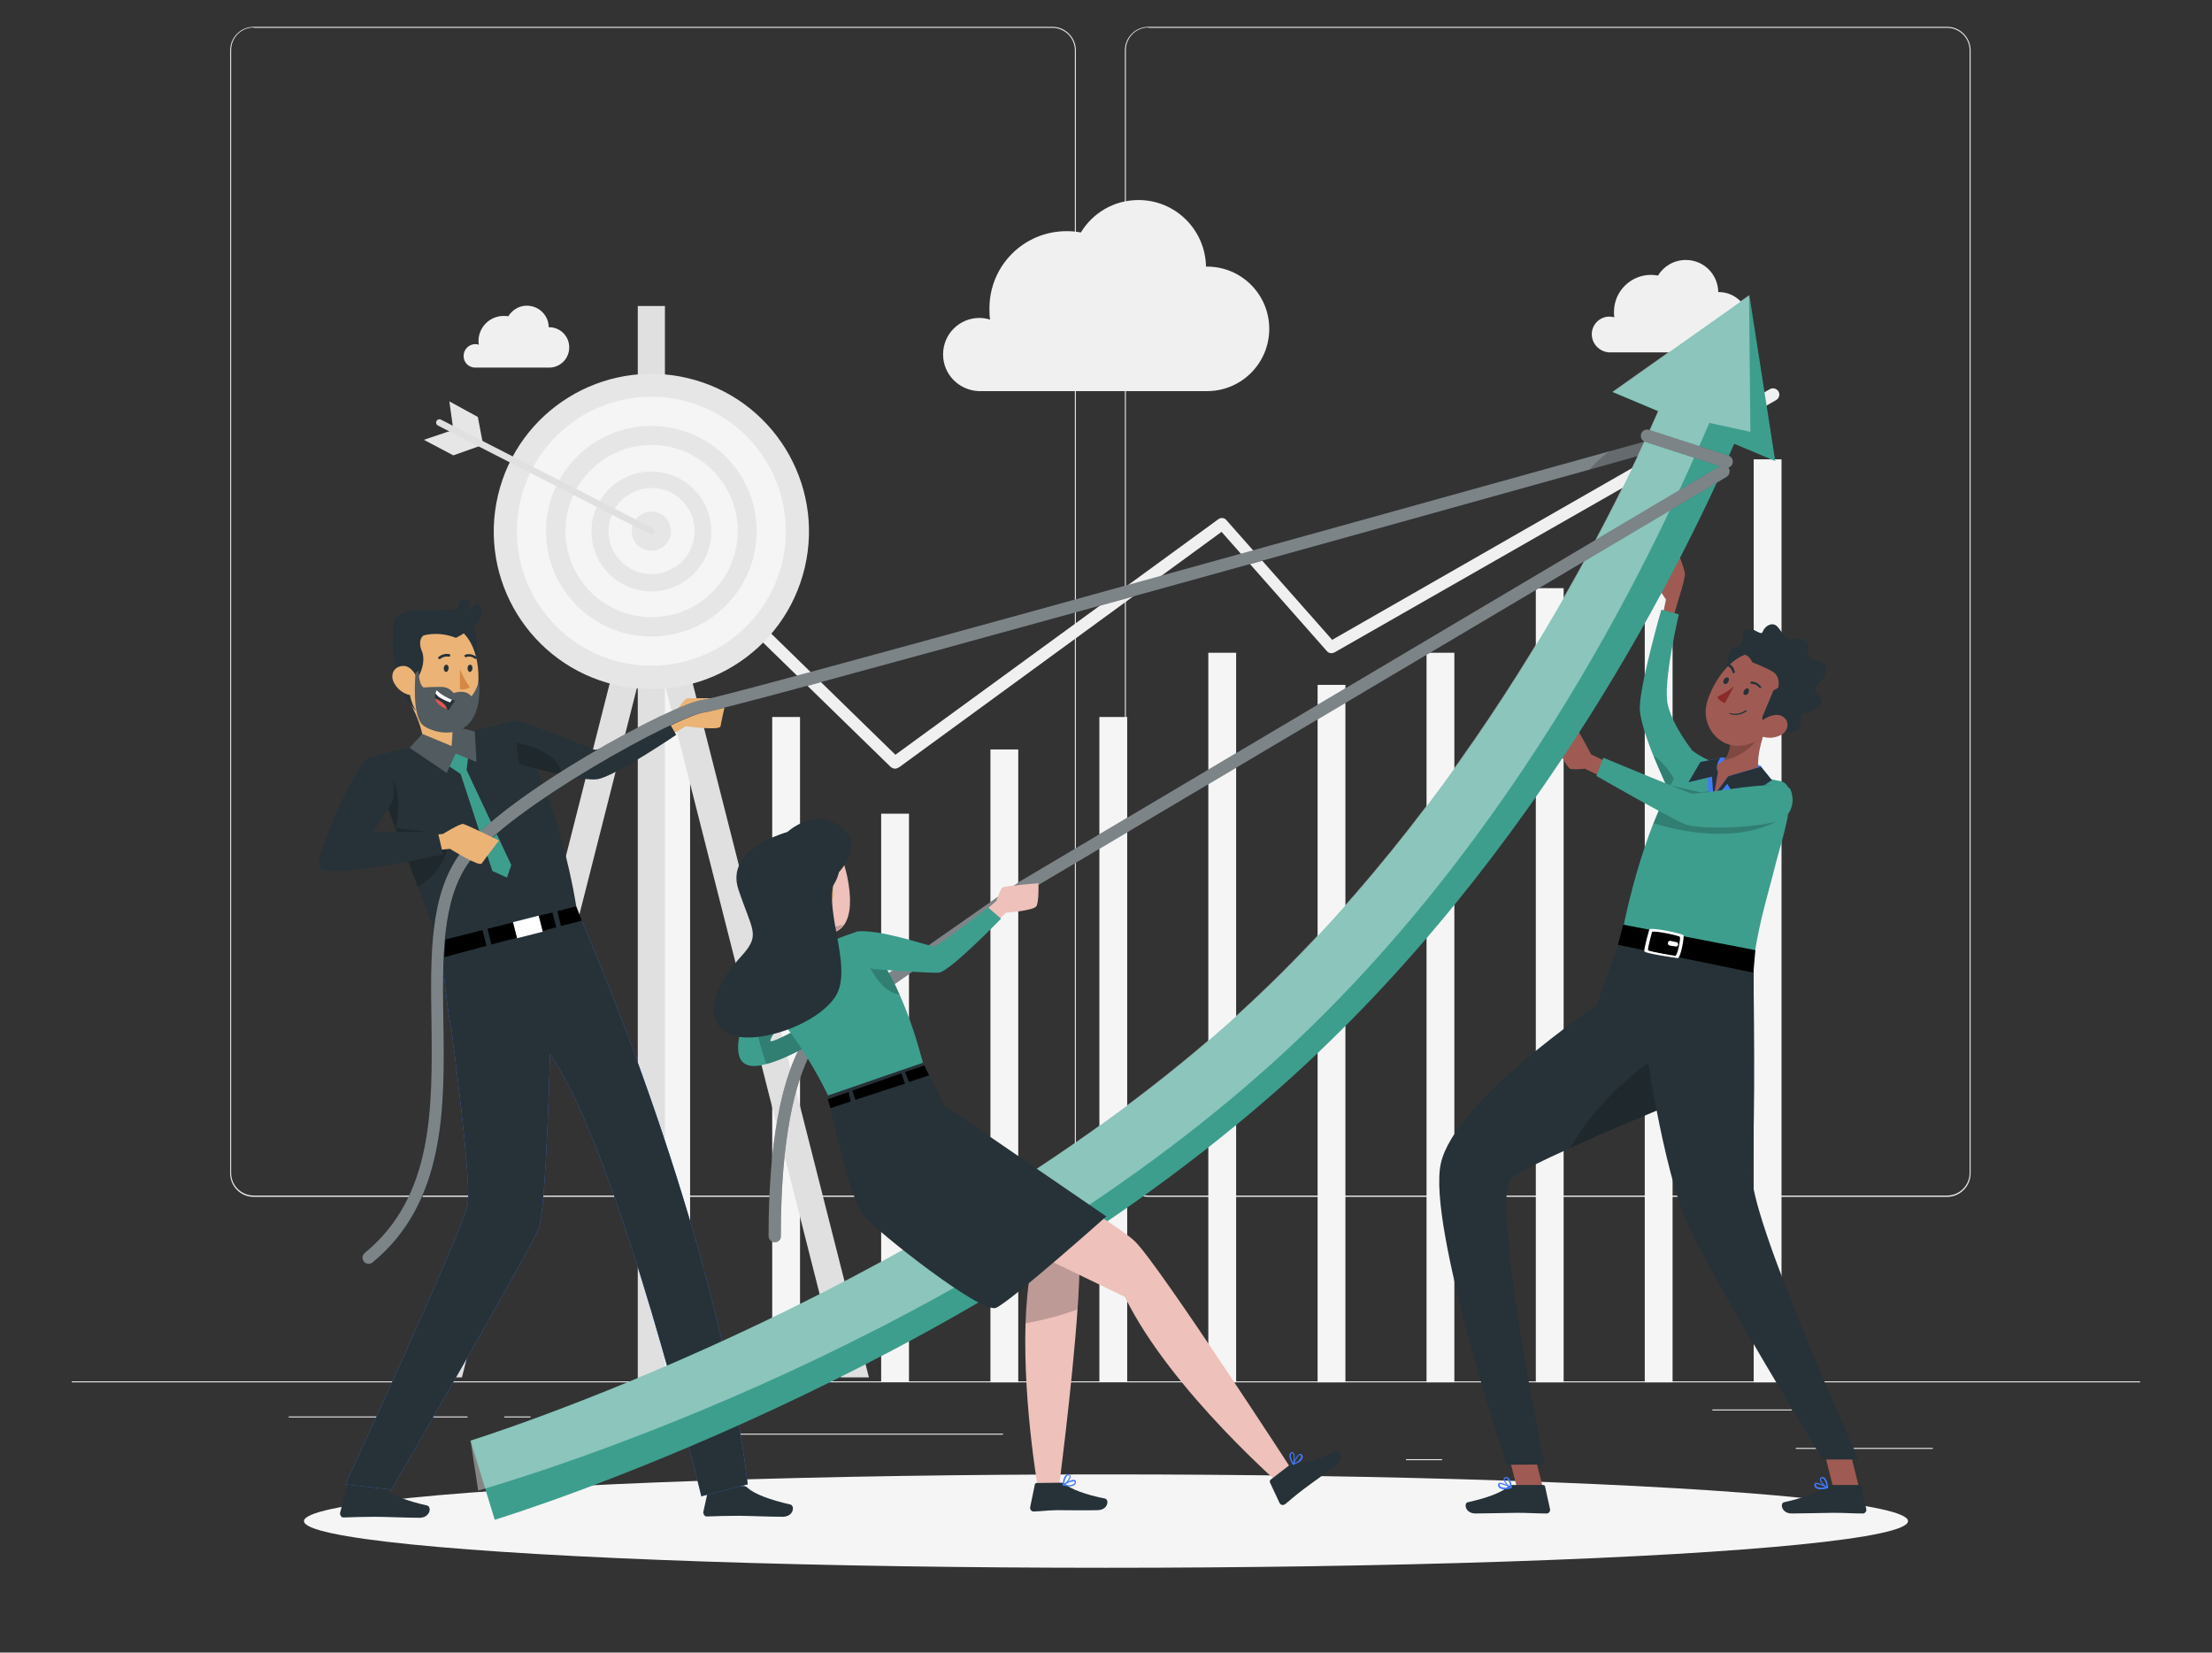 <svg xmlns="http://www.w3.org/2000/svg" xmlns:xlink="http://www.w3.org/1999/xlink" id="Character_2" x="0px" y="0px" viewBox="0 0 668 499" style="enable-background:new 0 0 668 499;" xml:space="preserve"><rect x="0" y="0" width="668" height="499" fill="#333333" stroke="none"/><style type="text/css">	.st0{fill:#EBEBEB;}	.st1{fill:#F5F5F5;}	.st2{fill:#F0F0F0;}	.st3{fill:#E0E0E0;}	.st4{fill:#E6E6E6;}	.st5{fill:none;stroke:#E0E0E0;stroke-width:2;stroke-linecap:round;stroke-linejoin:round;stroke-miterlimit:10;}	.st6{fill:#EBB376;}	.st7{fill:#263238;}	.st8{fill:#407BFF;}	.st9{opacity:0.2;enable-background:new    ;}	.st10{fill:#FFFFFF;}	.st11{fill:#D58745;}	.st12{opacity:0.2;fill:#FFFFFF;}	.st13{fill:#DE5753;}	.st14{fill:#3D9E8E;}	.st15{opacity:0.4;enable-background:new    ;}	.st16{fill:#9F5B53;}	.st17{fill:#892B29;}	.st18{opacity:0.4;fill:#FFFFFF;enable-background:new    ;}	.st19{fill:#EEC1BB;}</style><g>	<g>		<rect x="21.7" y="417.1" class="st0" width="624.6" height="0.3"></rect>		<rect x="542.3" y="437.2" class="st0" width="41.4" height="0.3"></rect>		<rect x="424.6" y="440.6" class="st0" width="10.9" height="0.3"></rect>		<rect x="517.1" y="425.6" class="st0" width="24" height="0.3"></rect>		<rect x="87.2" y="427.7" class="st0" width="54" height="0.3"></rect>		<rect x="152.3" y="427.7" class="st0" width="7.9" height="0.3"></rect>		<rect x="185.9" y="432.9" class="st0" width="117" height="0.3"></rect>		<path class="st0" d="M317.8,361.4H76.6c-3.9,0-7.1-3.2-7.1-7.1V15.2c0-3.9,3.2-7.1,7.1-7.1h241.2c3.9,0,7.1,3.2,7.1,7.1v339.1   C324.9,358.2,321.7,361.4,317.8,361.4z M76.6,8.3c-3.8,0-6.8,3.1-6.8,6.8v339.1c0,3.8,3.1,6.8,6.8,6.8h241.2   c3.8,0,6.8-3.1,6.8-6.8V15.2c0-3.8-3.1-6.8-6.8-6.8H76.6z"></path>		<path class="st0" d="M588,361.4H346.8c-3.9,0-7.1-3.2-7.1-7.1V15.2c0-3.9,3.2-7.1,7.1-7.1H588c3.9,0,7.1,3.2,7.1,7.1v339.1   C595.1,358.2,591.9,361.4,588,361.4z M346.8,8.3c-3.8,0-6.8,3.1-6.8,6.8v339.1c0,3.8,3.1,6.8,6.8,6.8H588c3.8,0,6.8-3.1,6.8-6.8   V15.2c0-3.8-3.1-6.8-6.8-6.8H346.8z"></path>	</g>	<g>		<g>			<g>				<rect x="200" y="187.3" class="st1" width="8.4" height="230"></rect>			</g>			<g>				<rect x="233.2" y="216.5" class="st1" width="8.4" height="200.8"></rect>			</g>			<g>				<rect x="266.1" y="245.7" class="st1" width="8.4" height="171.6"></rect>			</g>			<g>				<rect x="299.1" y="226.3" class="st1" width="8.4" height="191.1"></rect>			</g>			<g>				<rect x="332" y="216.5" class="st1" width="8.4" height="200.8"></rect>			</g>			<g>				<rect x="364.9" y="197.1" class="st1" width="8.4" height="220.3"></rect>			</g>			<g>				<rect x="397.9" y="206.8" class="st1" width="8.4" height="210.6"></rect>			</g>			<g>				<rect x="430.8" y="197.1" class="st1" width="8.4" height="220.3"></rect>			</g>			<g>				<rect x="463.8" y="177.6" class="st1" width="8.4" height="239.8"></rect>			</g>			<g>				<rect x="496.7" y="158.1" class="st1" width="8.4" height="259.3"></rect>			</g>			<g>				<rect x="529.6" y="138.7" class="st1" width="8.4" height="278.7"></rect>			</g>			<g>				<path class="st2" d="M270.3,232.1c-0.5,0-0.9-0.2-1.3-0.5l-70.4-68.6c-0.7-0.7-0.8-1.9,0-2.6c0.7-0.7,1.9-0.8,2.6,0l69.2,67.5     l97.5-71.1c0.8-0.6,1.9-0.5,2.5,0.3l31.9,36.1l132.2-75.7c0.9-0.5,2-0.2,2.6,0.7c0.5,0.9,0.2,2-0.7,2.6L403,197     c-0.8,0.4-1.7,0.3-2.3-0.4l-31.8-36l-97.4,71.1C271.1,231.9,270.7,232.1,270.3,232.1z"></path>			</g>		</g>		<g>			<polygon class="st3" points="262.4,415.9 200.9,173.7 204,161.6 200.8,161.6 200.8,92.4 192.6,92.4 192.6,161.6 189.4,161.6     192.4,173.7 131,415.9 139.5,415.9 192.6,206.7 192.6,417.2 200.8,417.2 200.8,206.7 253.9,415.9    "></polygon>			<g>									<ellipse transform="matrix(0.23 -0.973 0.973 0.23 -4.605 314.976)" class="st4" cx="196.7" cy="160.4" rx="47.6" ry="47.6"></ellipse>				<circle class="st1" cx="196.7" cy="160.4" r="40.6"></circle>				<circle class="st4" cx="196.7" cy="160.4" r="31.8"></circle>									<ellipse transform="matrix(0.924 -0.383 0.383 0.924 -46.409 87.48)" class="st1" cx="196.7" cy="160.4" rx="26" ry="26"></ellipse>									<ellipse transform="matrix(0.23 -0.973 0.973 0.23 -4.605 314.976)" class="st4" cx="196.7" cy="160.4" rx="18.1" ry="18.1"></ellipse>									<ellipse transform="matrix(0.924 -0.383 0.383 0.924 -46.409 87.48)" class="st1" cx="196.7" cy="160.4" rx="13" ry="13"></ellipse>				<path class="st4" d="M202.6,160.4c0,3.3-2.6,5.9-5.9,5.9s-5.9-2.6-5.9-5.9c0-3.3,2.6-5.9,5.9-5.9S202.6,157.1,202.6,160.4z"></path>			</g>			<g>				<polygon class="st4" points="135.7,121.2 136.9,129.8 128,132.8 136.9,137.5 145.9,134.3 144.3,125.9     "></polygon>				<line class="st5" x1="196.7" y1="160.4" x2="132.7" y2="127.6"></line>			</g>		</g>		<path class="st2" d="M284.8,107c0-6.1,4.9-11,11-11c1.1,0,2.2,0.2,3.2,0.5c-0.2-1.1-0.2-2.2-0.2-3.4c0-12.9,10.4-23.3,23.3-23.3   c1.5,0,2.9,0.1,4.3,0.4c3.6-5.9,10-9.8,17.4-9.8c11.2,0,20.2,9,20.4,20.1c0.1,0,0.2,0,0.3,0c10.4,0,18.8,8.4,18.8,18.8   s-8.4,18.8-18.8,18.8h-69l0,0C289.5,117.8,284.8,113,284.8,107z"></path>		<path class="st2" d="M480.7,100.9c0-2.9,2.4-5.3,5.3-5.3c0.5,0,1,0.1,1.5,0.2c-0.1-0.5-0.1-1.1-0.1-1.6c0-6.2,5-11.2,11.2-11.2   c0.7,0,1.4,0.1,2.1,0.2c1.7-2.8,4.8-4.7,8.4-4.7c5.4,0,9.7,4.3,9.8,9.7c0.1,0,0.1,0,0.2,0c5,0,9.1,4.1,9.1,9.1   c0,5-4.1,9.1-9.1,9.1h-33.2l0,0C483,106.2,480.7,103.8,480.7,100.9z"></path>		<path class="st2" d="M140,107.5c0-2,1.6-3.6,3.6-3.6c0.4,0,0.7,0.1,1,0.2c-0.1-0.4-0.1-0.7-0.1-1.1c0-4.2,3.4-7.6,7.6-7.6   c0.5,0,0.9,0,1.4,0.1c1.2-1.9,3.2-3.2,5.6-3.2c3.6,0,6.6,2.9,6.6,6.5c0,0,0.1,0,0.1,0c3.4,0,6.1,2.7,6.1,6.1s-2.7,6.1-6.1,6.1   h-22.3l0,0C141.6,111,140,109.5,140,107.5z"></path>	</g>	<ellipse id="_x3C_Path_x3E__359_" class="st1" cx="334" cy="459.3" rx="242.2" ry="14.1"></ellipse>	<g id="_x3C_Group_x3E__130_">		<path class="st6" d="M194.6,221.1l8.6-4.9c0,0,3.3-5.1,4.3-5.3c1-0.2,11.9,0,11.9,0s-1.6,7-1.8,8.4c-0.2,1.4-10.5,0-10.5,0l-8.4,5   L194.6,221.1z"></path>		<path class="st7" d="M114.8,449l-9-1.8c-0.3,0-0.6,0.2-0.7,0.6l-2.4,9c-0.1,0.6,0.3,1.3,0.9,1.4c0.1,0,0.2,0,0.3,0   c3.2-0.1,5.5-0.2,9.5-0.2c2.5,0,9.8,0.3,13.2,0.3c3.4,0,3.8-3.3,2.4-3.7c-6.2-1.4-10.9-3.2-12.9-5   C115.7,449.2,115.3,449,114.8,449z"></path>		<path class="st7" d="M224.5,448.7h-9.8c-0.3,0-0.6,0.2-0.7,0.6l-1.6,7.2c-0.1,0.6,0.3,1.3,0.9,1.4c0.1,0,0.2,0,0.3,0   c3.2-0.1,5.5-0.2,9.5-0.2c2.5,0,9.8,0.3,13.2,0.3c3.4,0,3.8-3.3,2.4-3.7c-6.2-1.4-10.9-3.2-12.9-5   C225.5,448.9,225,448.7,224.5,448.7z"></path>		<path class="st8" d="M132,283.7l41.5-10.5c9.4,20.5,43.9,104.9,52.3,175l-14,3.6c0,0-24.8-103.5-45.7-133.6c0,0-1.1,45.9-3.4,52.6   c-1.9,5.5-44.5,79-44.5,79l-13.9-1.6c0,0,34.8-75.1,36.9-84.4c1.4-6.4-4.9-53.2-4.9-53.2c-1.1-4.2-2.8-21.5-2.8-21.5   S132.3,284.6,132,283.7z"></path>		<path class="st9" d="M166.1,318.2c3.1,4.4,6.2,10.2,9.2,16.8c-2.9-16.2-11.8-31.8-11.8-31.8L166.1,318.2z"></path>		<path class="st7" d="M132,283.7l41.5-10.5c9.4,20.5,43.9,104.9,52.3,175l-14,3.6c0,0-24.8-103.5-45.7-133.6c0,0-1.1,45.9-3.4,52.6   c-1.9,5.5-44.5,79-44.5,79l-13.9-1.6c0,0,34.8-75.1,36.9-84.4c1.4-6.4-4.9-53.2-4.9-53.2c-1.1-4.2-2.8-21.5-2.8-21.5   S132.3,284.6,132,283.7z"></path>		<path class="st7" d="M204.2,221.9c0,0-18.9,12.8-23.9,13.4c-2,0.3-6.1-0.4-10.3-1.3c-6.4-1.4-13.1-3.3-13.1-3.3l-0.8-6.3l-0.9-6.8   c1.5-0.5,21.1,7.5,24,8.7c2.9,1.1,21.8-10,21.8-10L204.2,221.9z"></path>		<polygon points="145.7,280.8 146.9,285.6 133.5,289.2 132.3,284.2   "></polygon>		<polygon points="166.8,275.5 168,280 148.4,285.2 147.2,280.4   "></polygon>		<polygon points="175.7,278 169.4,279.6 168.3,275.1 174,273.6   "></polygon>					<rect x="155.3" y="276.5" transform="matrix(-0.969 0.246 -0.246 -0.969 382.412 511.055)" class="st10" width="8" height="5.7"></rect>		<path class="st7" d="M174,273.6l-41.7,10.6c-2-5.5-4.1-11.1-6.1-16.5c-1.5-4-2.9-7.8-4.4-11.6c-0.4-1-0.7-1.9-1.1-2.8   c-0.4-1.1-0.8-2.2-1.3-3.3c-0.9-2.4-1.8-4.8-2.7-7c-0.8-2.1-1.6-4.1-2.3-6c-0.4-1-0.7-1.9-1.1-2.8c-0.7-1.9-1.4-3.7-2.1-5.4   l43.8-11.1C169.6,242.8,174,273.6,174,273.6z"></path>		<path class="st6" d="M127.2,227.7c4.5,2.2,12.8-1.7,12.8-1.7s2.8-3,1.1-4.4c-3.4,0.4-3.1-0.7-4.3-2.4c-0.7-1-1.1-2.2-1.4-3.5   c-0.2-0.7-0.3-1.4-0.3-2.1l-13.1-4.7C124.9,213.7,129.5,222.8,127.2,227.7z"></path>		<path class="st9" d="M125.9,213.2c2.4,6.3,8.2,6.5,10.9,6.1c-0.7-1-1.1-2.2-1.4-3.5L125.9,213.2z"></path>		<g>			<path class="st7" d="M143,189.3c0,0,3.4,10.4-1.5,15.4c-5,5.1-8.3-14.8-8.3-14.8L143,189.3z"></path>			<path class="st6" d="M126.5,215.9c3.4,3.5,8.1,3.7,11.7,1.9c2.4-1.2,4.3-3.3,5.3-6c0.1-0.4,0.2-0.7,0.3-1.1    c1.7-7,0.6-18.5-7-21.6c-5.4-2.2-11.6,0.3-13.9,5.7c-0.6,1.5-0.9,3.2-0.8,4.9C122.7,207.4,122.6,212,126.5,215.9z"></path>			<path class="st7" d="M134,201.8c0,0.6,0.3,1.1,0.7,1.1c0.4,0,0.7-0.5,0.8-1.1c0-0.6-0.3-1.1-0.7-1.1    C134.4,200.7,134,201.2,134,201.8z"></path>			<path class="st7" d="M141.2,201.8c0,0.6,0.3,1.1,0.7,1.1c0.4,0,0.7-0.5,0.8-1.1c0-0.6-0.3-1.1-0.7-1.1    C141.5,200.7,141.2,201.2,141.2,201.8z"></path>			<path class="st11" d="M138.9,202.1c0.8,1.9,1.8,3.8,3,5.4c-0.9,0.6-2,0.8-3,0.6L138.9,202.1z"></path>			<path class="st7" d="M143.8,198.9c-0.1,0.1-0.3,0-0.4,0c-0.7-0.6-1.7-0.8-2.6-0.5c-0.2,0.1-0.4,0-0.5-0.2c-0.1-0.2,0-0.4,0.2-0.5    c0,0,0,0,0,0c1.1-0.4,2.4-0.1,3.3,0.6c0.2,0.1,0.2,0.3,0.1,0.5c0,0,0,0,0,0C143.9,198.8,143.9,198.9,143.8,198.9z"></path>			<path class="st7" d="M132.6,199c-0.1,0-0.1,0-0.2-0.1c-0.1-0.2-0.1-0.4,0-0.5c0,0,0,0,0,0c0.9-0.8,2.1-1.1,3.3-0.9    c0.2,0.1,0.3,0.3,0.3,0.5l0,0c-0.1,0.2-0.3,0.3-0.5,0.3l0,0c-0.9-0.2-1.9,0.1-2.6,0.7C132.9,199,132.7,199,132.6,199z"></path>			<path class="st7" d="M128,190l0.7,1.4c-2.5,1-1.9,3.9-1.3,5.2c1.2,2.8-0.2,7.4-2.3,9.2c0,0-0.1-1.2-1.2-0.9    c-1,0.3-0.4,6.8,1.8,9.8c0,0-3.2-2.7-5.3-9.4c-1.9-6.2-2.4-11.5-1.2-14L128,190z"></path>			<path class="st6" d="M118.9,206c0.9,1.8,2.4,3.1,4.2,3.7c2.5,0.8,3.8-1.3,3.3-3.7c-0.5-2.1-2.4-5.2-4.9-4.9    C118.9,201.3,117.8,203.8,118.9,206z"></path>			<path class="st7" d="M127.9,219.1c3.7,2.6,10.8,3.4,14.3-1.3c3.5-4.7,2.4-12.1,2.4-12.1c-0.6,2.6-2.2,4.6-2.2,4.6    c-2-2.4-5.4-1-5.4-1s-1.2-1.6-2.9-1.8c-1.6-0.2-6.2,0.1-6.2,0.1c-1.5-0.9-1.5-5.1-1.5-5.1l-0.9,0.7    C125.5,203.1,124.2,216.5,127.9,219.1z"></path>			<path class="st7" d="M137.7,192.6c0,0,8.7-4.2,7.7-8.5c-1-4.2-3.6,0.6-3.6,0.6s1.2-3.2-1.1-3.7c-2.3-0.5-1.5,1.5-2.8,2.7    c-1.2,1.2-13.4-0.6-17.3,1.9s-0.9,10.8-0.9,10.8S127.1,188.5,137.7,192.6z"></path>			<path class="st12" d="M127.9,219.1c3.7,2.6,10.8,3.4,14.3-1.3c3.5-4.7,2.4-12.1,2.4-12.1c-0.6,2.6-2.2,4.6-2.2,4.6    c-2-2.4-5.4-1-5.4-1s-1.2-1.6-2.9-1.8c-1.6-0.2-6.2,0.1-6.2,0.1c-1.5-0.9-1.5-5.1-1.5-5.1l-0.9,0.7    C125.5,203.1,124.2,216.5,127.9,219.1z"></path>			<g>				<path class="st7" d="M137.4,211.6c-0.8,0.9-1.8,2.8-1.8,2.8c-0.2-0.1-0.4-0.1-0.6-0.2c-2.5-0.9-3.4-2.2-3.6-3.3     c-0.1-0.6,0-1.2,0.1-1.6c0.2-0.5,0.4-0.9,0.4-0.9c1.1,1.3,3.3,2.3,4.6,2.8C137,211.5,137.4,211.6,137.4,211.6z"></path>				<path class="st10" d="M136.5,211.3l-0.6,0.8c-2.4-0.9-3.9-1.8-4.4-2.8c0.2-0.5,0.4-0.9,0.4-0.9     C133,209.7,135.3,210.8,136.5,211.3z"></path>				<path class="st13" d="M135,214.2c-2.5-0.9-3.4-2.2-3.6-3.3c0.8,0.3,1.8,0.9,2.6,1.6C134.6,213,134.9,213.7,135,214.2z"></path>			</g>		</g>		<g>			<polygon class="st14" points="141.7,226 140.9,232.5 154.4,261.2 153.1,265 148.7,263 139.1,233.7 132,228.9 137.1,226.1    "></polygon>			<polygon class="st7" points="127.5,221.6 136.4,225.3 136.8,219.2 143.4,220.9 143.9,230.1 137.6,227.5 134.9,233.4 123.7,225.8        "></polygon>			<polygon class="st12" points="127.5,221.6 136.4,225.3 136.8,219.2 143.4,220.9 143.9,230.1 137.6,227.5 134.9,233.4     123.7,225.8    "></polygon>		</g>		<path class="st9" d="M119.4,250c-0.9-2.4-1.8-4.8-2.7-7c-0.8-2.1-1.6-4.1-2.3-6c-0.4-1-0.7-1.9-1.1-2.8c1.3-0.6,4.4-0.2,5.3,1.3   C121.9,241,119.4,250,119.4,250z"></path>		<path class="st9" d="M135,256.3c0,0-1,7.1-8.9,11.4c-1.5-4-2.9-7.8-4.4-11.6c-0.4-1-0.7-1.9-1.1-2.8c-0.4-1.1-0.8-2.2-1.3-3.3   l14.5,1.8L135,256.3z"></path>		<path class="st9" d="M169.9,234c-6.4-1.4-13.1-3.3-13.1-3.3l-0.8-6.3C156,224.4,167.8,225.6,169.9,234z"></path>		<g>			<g>				<g>					<path class="st7" d="M111.3,381.6c-0.5,0-1.1-0.2-1.4-0.7c-0.7-0.8-0.5-2,0.3-2.6c20.8-17.1,20.4-43.9,20.1-69.9      c-0.3-19.6-0.6-38,8.6-50.6c12.9-17.7,64.9-45.7,73.5-46.5c6.1-0.6,194-52.8,292.5-80.3c1-0.3,2,0.3,2.3,1.3      c0.3,1-0.3,2-1.3,2.3c-11.6,3.3-285.4,79.7-293.1,80.5c-7.4,0.7-58.8,28.6-70.8,45c-8.5,11.6-8.2,29.4-7.9,48.3      c0.4,25.6,0.8,54.6-21.4,72.8C112.1,381.4,111.7,381.6,111.3,381.6z"></path>				</g>				<g class="st15">					<path class="st10" d="M505.7,134.6c-2,0.5-11.4,3.2-25.7,7.2c-70.6,19.7-261,72.7-267.4,73.3c-7.4,0.7-58.8,28.6-70.8,45      c-8.5,11.6-8.2,29.4-7.9,48.3c0.4,25.6,0.8,54.6-21.4,72.8c-0.4,0.3-0.8,0.4-1.2,0.4c-0.5,0-1.1-0.2-1.4-0.7      c-0.7-0.8-0.5-2,0.3-2.6c20.8-17.1,20.4-43.9,20.1-69.9c-0.3-19.6-0.6-38,8.6-50.6c12.9-17.7,64.9-45.7,73.5-46.5      c5.8-0.6,172.2-46.8,273.9-75.1c6.5-1.8,12.7-3.5,18.5-5.2c1-0.3,2,0.3,2.3,1.3C507.3,133.2,506.7,134.3,505.7,134.6z"></path>				</g>			</g>			<path class="st9" d="M505.7,134.6c-2,0.5-11.4,3.2-25.7,7.2c1.7-2,3.8-3.9,6.1-5.6c6.5-1.8,12.7-3.5,18.5-5.2    c1-0.3,2,0.3,2.3,1.3C507.3,133.2,506.7,134.3,505.7,134.6z"></path>		</g>		<path class="st6" d="M124,252.7l9.8-0.9c0,0,5.1-3.2,6.1-3c1,0.2,10.8,5,10.8,5s-4.4,5.7-5.2,6.9c-0.7,1.2-9.6-4.4-9.6-4.4l-9.7,1   L124,252.7z"></path>		<path class="st7" d="M111.3,228.7c-4.5,3.2-16.1,29.2-14.9,33.2c1.2,4,37.4-3.9,37.4-3.9l-1.6-6.8h-19.5l4.6-7.3   c0,0,2.8-2.8,1.1-9.2C117.2,230.1,111.3,228.7,111.3,228.7z"></path>	</g>	<g id="_x3C_Group_x3E__129_">		<path class="st16" d="M487.9,231.3l-7.4-3.5c0,0-3.7-7.2-4.8-8.3c-1.1-1.1-6.4,3.3-6.4,4.1c0,0.8,3.8,8,4.8,8.5c1,0.4,4.5,0,4.5,0   l7,3.4L487.9,231.3z"></path>		<path class="st16" d="M505.2,186.9l1.5-5.3c0,0,2.3-6.9,2.1-8.5s-1.8-5.6-1.8-5.6s-6.5,7.9-6.5,8.9s2.6,4.6,2.6,4.6l-1.2,5.9   H505.2z"></path>		<path class="st14" d="M510.9,226.4c0,0-5.6-7-7.2-13.4c-1.7-6.5,3.3-27.5,3.3-27.5l-5.3-1.4c0,0-6.2,21.5-6.5,29.3   s11.4,30.9,11.4,30.9L510.9,226.4z"></path>		<path class="st9" d="M507.5,240.9l-0.8,3.4c0,0-4-7.9-7.3-16.1c2.7,1.9,5.6,5,7.4,9.9C507.1,239,507.4,240,507.5,240.9z"></path>		<g>			<path class="st14" d="M540.5,241.7c0,1.3-0.2,2.7-0.5,4.3c-0.6,3.1-1.5,6.8-2.7,10.9c-0.6,2.1-1.2,4.4-1.8,6.8    c-2.8,10.8-4.3,15.1-6.4,29l-39.5-9.4c0,0,2.8-17,9.7-34.7c1.2-3,2.5-6,3.9-8.9c2.2-4.7,4.8-9.2,7.7-13.2c0,0,6.4,5.8,26.5,9.3    C539.8,236.2,540.7,238.3,540.5,241.7z"></path>			<path class="st9" d="M535.6,237.2c0,1.3,4.7,7.2,4.4,8.8c-0.5,0.4-1.2,0.8-1.9,1.2c-13.4,7.8-30.9,3.8-38.7,1.4    c1.2-3,3.7-8.5,5.1-11.4l9.4,2.1C513.8,239.3,529.2,235.8,535.6,237.2z"></path>		</g>		<path class="st8" d="M519.5,228.8c1.4-0.5,13.2,2.4,12.4,2.6c-0.9,0.3-5.3,13.7-11.4,12.7C514.3,243.2,514.4,230.8,519.5,228.8z"></path>		<polygon class="st16" points="466.1,449.9 458.7,451.5 454.3,434.4 461.8,432.8   "></polygon>		<path class="st7" d="M456.8,448.4h9.2c0.3,0,0.6,0.2,0.6,0.5l1.5,6.8c0.1,0.6-0.3,1.2-0.9,1.3c-0.1,0-0.2,0-0.2,0   c-3,0-5.2-0.2-8.9-0.2c-2.3,0-9.3,0.2-12.5,0.2c-3.2,0-3.6-3.2-2.3-3.4c5.9-1.3,10.3-3,12.1-4.7   C455.9,448.5,456.4,448.4,456.8,448.4z"></path>		<path class="st8" d="M454.3,449.7c-0.5,0-1-0.1-1.5-0.4c-0.3-0.2-0.4-0.6-0.4-1c0-0.2,0.1-0.4,0.3-0.5c0.8-0.4,3.3,1.1,3.6,1.2   c0.1,0,0.1,0.1,0.1,0.2c0,0.1-0.1,0.1-0.1,0.2C455.7,449.6,455,449.7,454.3,449.7z M453.2,448.1c-0.1,0-0.2,0-0.2,0   c0,0-0.1,0.1-0.1,0.2c0,0.2,0.1,0.5,0.2,0.6c0.9,0.4,1.8,0.4,2.7,0.1C455,448.7,454.1,448.3,453.2,448.1z"></path>		<path class="st8" d="M456.3,449.4L456.3,449.4c-0.9-0.4-2.4-2.1-2.2-2.9c0.1-0.3,0.3-0.5,0.6-0.5c0.3,0,0.6,0,0.8,0.2   c0.9,0.7,1.1,2.9,1.1,3C456.4,449.4,456.4,449.4,456.3,449.4C456.3,449.5,456.3,449.5,456.3,449.4z M454.7,446.4L454.7,446.4   c-0.3,0-0.3,0.1-0.3,0.2c-0.1,0.5,0.9,1.8,1.7,2.3c-0.1-0.9-0.4-1.7-0.9-2.4C455,446.4,454.9,446.4,454.7,446.4z"></path>		<path class="st7" d="M529.5,293.7c0,0-6.4,30.6-21.4,38.8c-1.7,1-3.6,1.6-5.5,1.9c0,0-15.2,6.2-28.3,12.2   c-8,3.6-15.2,7.1-17.8,9.1c-6.8,5.2,9.9,86.5,9.9,86.5l-11.4,0.1c0,0-24-72-19.9-90.9c4-18.9,47-47.8,47-47.8l6.6-18.2   L529.5,293.7z"></path>		<path class="st9" d="M508.1,332.5c-1.7,1-3.6,1.6-5.5,1.9c0,0-15.2,6.2-28.3,12.2c8.5-15.5,23.5-25.7,23.5-25.7L508.1,332.5z"></path>		<polygon class="st16" points="561.6,449.9 554.2,451.5 549.9,434.4 557.3,432.8   "></polygon>		<path class="st7" d="M552.3,448.4h9.2c0.3,0,0.6,0.2,0.6,0.5l1.5,6.8c0.1,0.6-0.3,1.2-0.9,1.3c-0.1,0-0.2,0-0.2,0   c-3,0-5.2-0.2-8.9-0.2c-2.3,0-9.3,0.2-12.5,0.2c-3.2,0-3.6-3.2-2.3-3.4c5.9-1.3,10.3-3,12.1-4.7   C551.4,448.5,551.9,448.4,552.3,448.4z"></path>		<path class="st8" d="M549.8,449.7c-0.5,0-1-0.1-1.5-0.4c-0.3-0.2-0.4-0.6-0.4-1c0-0.2,0.1-0.4,0.3-0.5c0.8-0.4,3.3,1.1,3.6,1.2   c0.1,0,0.1,0.1,0.1,0.2c0,0.1-0.1,0.1-0.1,0.2C551.2,449.6,550.5,449.7,549.8,449.7z M548.7,448.1c-0.1,0-0.2,0-0.2,0   c0,0-0.1,0.1-0.1,0.2c0,0.2,0.1,0.5,0.2,0.6c0.9,0.4,1.8,0.4,2.7,0.1C550.5,448.7,549.6,448.3,548.7,448.1z"></path>		<path class="st8" d="M551.8,449.4L551.8,449.4c-0.9-0.4-2.4-2.1-2.2-2.9c0.1-0.3,0.3-0.5,0.6-0.5c0.3,0,0.6,0,0.8,0.2   c0.9,0.7,1.1,2.9,1.1,3C552,449.4,551.9,449.4,551.8,449.4C551.8,449.5,551.8,449.5,551.8,449.4z M550.2,446.4L550.2,446.4   c-0.3,0-0.3,0.1-0.3,0.2c-0.1,0.5,0.9,1.8,1.7,2.3c-0.1-0.9-0.4-1.7-0.9-2.4C550.5,446.4,550.4,446.4,550.2,446.4z"></path>		<path class="st16" d="M532.1,235.3c-1.9,1.2-10.4,0.8-10.4,0.8l-4,4.3l-0.4-7.2c0,0-2.7-1.1-2-1.9c2.4,0,4.1-0.7,5.2-1.7   c1.7-1.7,2.1-4.4,2.1-7.1c0,0,0-0.1,0-0.1l0,0l7.3-3.8l5.1-2.6C532.5,221.1,529.1,230.8,532.1,235.3z"></path>		<path class="st9" d="M532.3,220.3c-2.4,6.1-8.8,8.9-11.9,9.3c1.7-1.7,2.1-4.4,2.1-7.1c0,0,0-0.1,0-0.1l7.3-3.8   C529.8,219.6,532.6,219.4,532.3,220.3z"></path>		<g>			<path class="st7" d="M536.9,220.1c0,0,4.8,2.5,6.4-0.5c1.6-3-0.7-3.2,1.7-4.2s5.7-1.8,4.9-4.1c-0.8-2.3-3.1-2.5-0.5-5    c2.6-2.4,3.2-6-0.7-6.7c-3.9-0.7-2.4-3.7-2.6-5c-0.2-1.3-2.4-2.1-4.8-1.6c-2.4,0.5-3.4-3-4.9-4.1c-1.5-1.1-3.5,0.3-4,1.7    c-0.5,1.5-1.9-0.5-4.1-0.7c-2.1-0.2-1.6,2-2.3,4c-0.7,2.1-1.9,0.7-3.4,2.4C521,197.9,520.9,209.5,536.9,220.1z"></path>			<path class="st16" d="M539,213c-3.6,5.6-5.6,9.3-9.6,11.2c-0.5,0.2-1.1,0.4-1.7,0.6c-7.8,2.3-14.3-5.2-12.2-12.7    c0.3-1.2,0.9-2.6,1.5-3.9c2.8-5.9,8.2-11.9,14.6-11.1c5.6,0.7,9.7,5.7,9,11.4C540.4,210.1,539.9,211.6,539,213z"></path>			<path class="st7" d="M528,209.2c-0.3,0.6-0.8,0.8-1.2,0.6c-0.4-0.2-0.4-0.8-0.1-1.3c0.3-0.5,0.8-0.8,1.2-0.6    C528.2,208.1,528.3,208.7,528,209.2z"></path>			<path class="st7" d="M521.9,205.9c-0.3,0.6-0.8,0.8-1.2,0.6c-0.3-0.2-0.4-0.8-0.1-1.3c0.3-0.5,0.8-0.8,1.2-0.6    C522.2,204.7,522.2,205.4,521.9,205.9z"></path>			<path class="st17" d="M523.7,207.2c-1.5,1.3-3.3,2.3-5.1,3.2c0.4,0.9,1.3,1.6,2.3,1.9L523.7,207.2z"></path>			<path class="st7" d="M531.6,207.8c-0.1,0-0.3,0-0.3-0.1c-0.5-0.8-1.4-1.2-2.3-1.2c-0.2,0-0.4-0.1-0.4-0.3c0-0.2,0.1-0.4,0.3-0.4    c0,0,0,0,0,0c1.2,0,2.2,0.6,2.9,1.5c0.1,0.2,0.1,0.4-0.1,0.5c0,0,0,0,0,0C531.7,207.8,531.7,207.8,531.6,207.8z"></path>			<path class="st7" d="M522.4,215.6L522.4,215.6c1.7,0.6,3.6,0.2,5-0.8c0.1-0.1,0.1-0.2,0-0.3c-0.1-0.1-0.2-0.1-0.3,0c0,0,0,0,0,0    c-1.4,1-3.1,1.3-4.7,0.8c-0.1,0-0.2,0-0.2,0.1c0,0,0,0,0,0C522.2,215.5,522.3,215.6,522.4,215.6    C522.4,215.6,522.4,215.6,522.4,215.6z"></path>			<path class="st7" d="M521.4,200.7c0-0.1,0-0.1,0-0.2c0.1-0.2,0.3-0.3,0.5-0.2c0,0,0,0,0,0c1.1,0.5,1.8,1.4,2,2.6    c0,0.2-0.1,0.4-0.3,0.4c0,0,0,0,0,0c-0.2,0-0.4-0.1-0.4-0.3l0,0c-0.2-0.9-0.8-1.6-1.6-2C521.5,200.9,521.4,200.8,521.4,200.7z"></path>			<path class="st7" d="M526.5,197.6c1.8,0.2,2.7,2.4,2.7,2.4s4.5,1.7,6.4,3c1.9,1.3,1.5,3.7,1.5,4.3s-1.5,1.1-1.5,1.1    s-2.7,6.4-3.4,8.1l0.4,5.9c0,0,7.2-4,11.5-12.9c4.3-8.9-13.5-16.7-13.5-16.7L526.5,197.6z"></path>			<path class="st16" d="M537.9,221.9c-1.7,0.9-3.6,1.1-5.4,0.6c-2.4-0.7-2.3-3.2-0.5-4.8c1.6-1.4,4.8-2.7,6.7-1.1    C540.5,218.1,540,220.7,537.9,221.9z"></path>		</g>		<path class="st8" d="M531.8,231.5l-9.9,2.9l-4.3,5.8l1.2-7.1c0,0-1.1-1.6,0.7-4.2l-6,1.2l-3.6,6.1l7.1-1.7l0.5,7.1l4.1-4.9   l3.4,5.3l10.1-6.4L531.8,231.5z"></path>		<path class="st7" d="M531.8,231.5l-9.9,2.9l-4.3,5.8l1.2-7.1c0,0-1.1-1.6,0.7-4.2l-6,1.2l-3.6,6.1l7.1-1.7l0.5,7.1l4.1-4.9   l3.4,5.3l10.1-6.4L531.8,231.5z"></path>		<g>			<polygon points="490.2,279.2 488.6,285.3 529.5,293.7 530.1,286.9    "></polygon>			<path class="st10" d="M508.4,282.4c-0.3-0.5-9.4-2.4-10.3-1.8c0,0-1.8,6.1-1.5,6.7c0.3,0.6,9.2,1.9,10,2    C507.5,289.6,508.7,282.8,508.4,282.4z M505.9,288.6c-0.7-0.1-7.9-1.2-8.2-1.7c-0.2-0.5,1.2-5.5,1.2-5.5c0.7-0.5,8.2,1.1,8.4,1.5    C507.6,283.2,506.6,288.7,505.9,288.6z"></path>			<path class="st10" d="M506.3,284.5l-1.8-0.4c-0.3-0.1-0.7,0.1-0.8,0.5l0,0c-0.1,0.4,0.1,0.8,0.5,0.9l1.8,0.3    c0.4,0.1,0.7-0.2,0.8-0.6C506.8,284.9,506.6,284.5,506.3,284.5z"></path>		</g>		<path class="st7" d="M529.5,293.7c0,0,0.8,46.2-0.5,59.7c-1.3,13.5,32.3,87.3,32.3,87.3h-10.9c0,0-33-54.1-40.6-70.7   c-7.6-16.6-13.2-56.3-13.2-56.3L529.5,293.7z"></path>		<path class="st14" d="M540.7,238.4c-1.7-3.8-27.6,1.8-29.9,1.2c-2.3-0.7-26.6-10.8-26.6-10.8l-2.1,5.5c0,0,21.8,12.5,26.6,14.5   c4.8,2,23.9,1,28.7-1.1C542.1,245.5,541.7,240.7,540.7,238.4z"></path>	</g>	<g>		<path class="st14" d="M536.1,139.2l-7.8-50l-41.3,29.2l13.8,5.8c-13.3,30.4-56.3,119.5-130.3,185.2   C275.8,393.3,143.4,434.6,142.1,435l7.3,23.9c5.6-1.7,138.8-43.2,237.5-130.8c78.7-69.8,122.9-161.9,136.8-194.1L536.1,139.2z"></path>		<path class="st18" d="M528.6,130.4l-0.4-41.3l-41.3,29.2l13.8,5.8c-13.3,30.4-56.3,119.5-130.3,185.2   C275.8,393.3,143.4,434.6,142.1,435l2.3,15.1c5.6-1.7,138.8-39.4,237.5-127c78.7-69.8,120.4-163.1,134.3-195.4L528.6,130.4z"></path>		<g>			<path class="st7" d="M521.4,141.3c-0.2,0-0.4,0-0.6-0.1l-24-7.8c-1-0.3-1.5-1.4-1.2-2.4c0.3-1,1.4-1.5,2.4-1.2l24,7.8    c1,0.3,1.5,1.4,1.2,2.4C522.9,140.8,522.2,141.3,521.4,141.3z"></path>		</g>		<g class="st15">			<path class="st10" d="M521.4,141.3c-0.2,0-0.4,0-0.6-0.1l-24-7.8c-1-0.3-1.5-1.4-1.2-2.4c0.3-1,1.4-1.5,2.4-1.2l24,7.8    c1,0.3,1.5,1.4,1.2,2.4C522.9,140.8,522.2,141.3,521.4,141.3z"></path>		</g>	</g>	<g>		<g>			<g>				<path class="st7" d="M234,375.1c-1,0-1.9-0.8-1.9-1.9c0-59.6,17.3-67.5,20.6-68.4l55.1-38.5c0,0,0.1-0.1,0.1-0.1l211.6-125.5     c0.9-0.5,2-0.2,2.6,0.7c0.5,0.9,0.2,2-0.7,2.6L309.9,269.4l-55.4,38.7c-0.2,0.2-0.5,0.3-0.8,0.3c-0.1,0-17.9,4.4-17.9,64.8     C235.9,374.3,235,375.1,234,375.1z"></path>			</g>			<g class="st15">				<path class="st10" d="M234,375.1c-1,0-1.9-0.8-1.9-1.9c0-59.6,17.3-67.5,20.6-68.4l55.1-38.5c0,0,0.1-0.1,0.1-0.1l211.6-125.5     c0.9-0.5,2-0.2,2.6,0.7c0.5,0.9,0.2,2-0.7,2.6L309.9,269.4l-55.4,38.7c-0.2,0.2-0.5,0.3-0.8,0.3c-0.1,0-17.9,4.4-17.9,64.8     C235.9,374.3,235,375.1,234,375.1z"></path>			</g>		</g>		<path class="st14" d="M248.4,313.2c0,0-9.6,6.2-17,8.1c-2.2,0.6-4.2,0.8-5.6,0.3c-5.4-1.7-2.2-12.3,1-18.9c0.5-1.1,1-2.1,1.5-2.9   l9.5,5.9c0,0-5.8,8.2-5.1,8.7c0.7,0.5,9.6-4.4,10-4.6C243.3,309.7,248.4,313.2,248.4,313.2z"></path>		<path class="st9" d="M248.4,313.2c0,0-9.6,6.2-17,8.1c-2.2-6.3-3.7-13.5-4.6-18.6c0.5-1.1,1-2.1,1.5-2.9l9.5,5.9   c0,0-5.8,8.2-5.1,8.7c0.7,0.5,9.6-4.4,10-4.6C243.3,309.7,248.4,313.2,248.4,313.2z"></path>		<path class="st19" d="M295.3,277l5.6-5c0,0,1.2-3.5,1.8-4c0.6-0.5,10.9-1.3,10.9-1.3s0.2,5.4-0.6,6.9c-0.8,1.4-9.2,2-9.2,2   l-4.5,4.3L295.3,277z"></path>		<path class="st19" d="M325.4,395.4c-1.6,23.2-5.9,56.1-5.9,56.1l-5.5,1.2c0,0-5.1-27.5-4.3-53.1c0.2-5.8,0.7-11.4,1.6-16.6   c0,0-19.2-7.4-32.6-14c-6.4-3.1-11.4-6.1-12.4-8.1c-3-5.9,10.5-19.9,10.5-19.9c0.4,0.3,8.6,5.5,18.1,11.7   c12.6,8.2,27.6,18,30,20.5C326.3,374.7,326.2,383.8,325.4,395.4z"></path>		<path class="st9" d="M325.4,395.4c-5.8,2.1-11.3,3.4-15.8,4.2c0.2-5.8,0.7-11.4,1.6-16.6c0,0-19.2-7.4-32.6-14l16.3-16.2   c12.6,8.2,27.6,18,30,20.5C326.3,374.7,326.2,383.8,325.4,395.4z"></path>		<path class="st19" d="M282.1,337.2c0,0,53.3,30.6,60.6,37.6c7.2,6.9,49.1,71.6,49.1,71.6l-3.5,3.4c0,0-34.7-29.8-48.6-58.2   l-57.5-27.8V337.2z"></path>		<g>			<path class="st19" d="M241.6,280.6c0.1,0.1,0.2,0.1,0.3,0.1c1.3,0.7,2.7,1.3,4.3,1.4c4.3,0.4,7.1-0.6,8.7-2.8c0,0,0,0,0,0    c2.2-3.2,2.2-8.4,1-14.4c-0.6-2.8-1.3-5.2-2.3-6.9c0,0,0-0.1,0-0.1c0-0.1-0.1-0.2-0.1-0.2c-1.5-2.5-3.7-3.9-6.8-4.2    c-1.1-0.1-2.3-0.1-3.7,0.1C230.9,255.1,231.5,275.1,241.6,280.6z"></path>			<path class="st9" d="M241.9,280.8c1.3,0.7,2.7,1.1,4.2,1.2c4.3,0.4,7.1-0.7,8.7-2.9c-2,0.7-4.8,1.3-7.6,0.4    C245.4,279,243.6,279.6,241.9,280.8z"></path>			<path class="st6" d="M241.1,290.6c-1,3.3,3.3,5.1,3.3,5.1c7.5-2.4,9.2-6.2,9.2-6.2c-5.7-3.7-3.2-12.4-3.2-12.4l-1.3,0.5l-8.8,0.9    c0,0,2,4.8,2.2,5.9c0,0,0,0,0,0C243.6,290,241.1,290.6,241.1,290.6z"></path>			<path class="st7" d="M253.5,258c0,0,1.8,8.3-5.6,12.9c0,0-2.2,9.1-7.2,10c-6.8,1.1-14.2-7.7-13.2-17.9    C228.9,249.7,248.1,245.9,253.5,258z"></path>			<path class="st6" d="M251.6,268c-0.2-1.3-1.5-3.3-3.5-2.8c-2.1,0.6-2.5,5.9,2.8,6.4C251.7,271.6,252,270.7,251.6,268z"></path>		</g>		<path class="st7" d="M389.4,442.4l-5.7,4.4c-0.2,0.2-0.3,0.5-0.2,0.8l2.9,6.2c0.3,0.6,0.9,0.8,1.5,0.5c0.1,0,0.1-0.1,0.2-0.1   c2.3-1.9,2.4-2.1,5.4-4.4c1.8-1.4,7.5-5.4,10-7.4c2.5-1.9,0.9-4.7-0.3-4.1c-5.4,2.6-9.9,3.8-12.4,3.6   C390.2,441.9,389.8,442.1,389.4,442.4z"></path>		<path class="st8" d="M390.7,442.3c-0.1,0-0.1,0-0.2,0c-0.1,0-0.1-0.1,0-0.2c0.1-0.3,1.1-3,2.1-3.1c0.2,0,0.4,0,0.5,0.2   c0.3,0.3,0.4,0.6,0.3,1c-0.2,0.5-0.5,0.9-0.9,1.2C391.9,441.7,391.3,442,390.7,442.3z M390.9,441.8c0.9-0.3,1.6-0.9,2-1.7   c0-0.2,0-0.5-0.2-0.7c-0.1-0.1-0.2-0.1-0.2-0.1c-0.1,0-0.2,0-0.2,0.1C391.7,440.1,391.2,440.9,390.9,441.8z"></path>		<path class="st8" d="M390.6,442.3c-0.1,0-0.1,0-0.2-0.1c-0.1-0.1-1.2-1.9-1-3c0.1-0.3,0.2-0.5,0.5-0.6c0.2-0.2,0.5-0.2,0.7,0   c0.6,0.5,0.4,2.8,0.1,3.6L390.6,442.3C390.7,442.3,390.7,442.3,390.6,442.3z M389.8,439.3c0,0.9,0.3,1.7,0.7,2.4   c0.3-0.9,0.3-2.5-0.1-2.9c0,0-0.1-0.1-0.3,0l-0.1,0.1C389.9,439,389.8,439.1,389.8,439.3z"></path>		<path class="st7" d="M320.4,447.7l-7.3,0.1c-0.3,0-0.6,0.2-0.6,0.5l-1.4,6.8c-0.1,0.6,0.3,1.2,0.9,1.3c0.1,0,0.2,0,0.2,0   c3-0.1,3.2-0.3,6.9-0.4c2.3,0,9.2,0.1,12.4,0c3.2-0.1,3.5-3.2,2.2-3.5c-5.9-1.2-10.3-2.8-12.2-4.5   C321.3,447.9,320.9,447.7,320.4,447.7z"></path>		<path class="st8" d="M321.1,448.6c-0.1,0-0.1-0.1-0.1-0.2c0-0.1,0-0.1,0.1-0.2c0.3-0.2,2.7-1.7,3.5-1.3c0.2,0.1,0.3,0.3,0.3,0.5   c0.1,0.4-0.1,0.7-0.4,1c-0.4,0.3-0.9,0.4-1.4,0.4C322.4,448.8,321.7,448.7,321.1,448.6z M321.6,448.3c0.9,0.3,1.8,0.2,2.7-0.2   c0.2-0.2,0.3-0.4,0.2-0.6c0-0.1-0.1-0.2-0.1-0.2c-0.1,0-0.2-0.1-0.2,0C323.2,447.4,322.3,447.8,321.6,448.3z"></path>		<path class="st8" d="M321,448.6c-0.1,0-0.1-0.1-0.1-0.2c0-0.1,0.1-2.3,1-3c0.2-0.2,0.5-0.3,0.8-0.2c0.3,0,0.5,0.2,0.6,0.5   c0.2,0.8-1.3,2.5-2.1,2.9L321,448.6C321.1,448.6,321,448.6,321,448.6z M322.2,445.7c-0.5,0.7-0.8,1.5-0.8,2.4   c0.8-0.6,1.7-1.9,1.6-2.4c0,0,0-0.2-0.3-0.2l-0.1,0C322.4,445.5,322.3,445.6,322.2,445.7z"></path>		<path class="st14" d="M280.6,329l-26.4,11.1c-10.9-27.2-25.8-40.2-25.8-40.2c10.6-12.7,30.2-18.5,30.2-18.5c2.7,2.1,5.2,5,7.4,8.3   c2.2,3.3,4.1,7,5.7,10.7C277.8,314.1,280.6,329,280.6,329z"></path>		<path class="st7" d="M253.3,263.4c0,0,8.3-8.5,0.3-14c-8-5.6-15.9,1.9-15.9,1.9s-18.9,4.8-14.7,17.3c4.2,12.6,6.8,13.6,0.9,20.1   c-5.9,6.5-12,16.1-5.8,22.2c6.2,6.1,27.6-0.4,34-9.7C258.5,291.9,246.8,272.2,253.3,263.4z"></path>		<path class="st7" d="M278.7,320.9l-28.7,9.9c0,0,6.3,31.3,11,36.5c4.6,5.2,35.4,29.5,39.8,27.6c4.4-1.9,33.3-27.6,33.3-27.6   l-48.9-33.5L278.7,320.9z"></path>		<g>			<polygon points="274.5,326.7 280.6,324.7 279.1,321.7 273.3,323.7    "></polygon>			<polygon points="256.3,329.7 250,331.9 250.8,334.6 256.9,332.6    "></polygon>			<polygon points="258.3,332.1 273.3,327.2 272.2,324.1 257.4,329.3    "></polygon>		</g>		<path class="st9" d="M271.7,300.3c-6.3-0.7-9.9-10.2-9.9-10.2c1.5-0.3,2.8-0.4,4.1-0.5C268.1,292.9,270,296.6,271.7,300.3z"></path>		<path class="st14" d="M258.5,281.3c6.9-1,22.2,4.5,23.6,4.5c1.3-0.1,16.3-11.8,16.3-11.8l3.9,3.4c0,0-15.6,16.1-18.8,16.3   c-3.2,0.2-20-1.1-20-1.1s-4.1-1.5-4.9-5.2C257.7,283.8,258.5,281.3,258.5,281.3z"></path>	</g></g></svg>